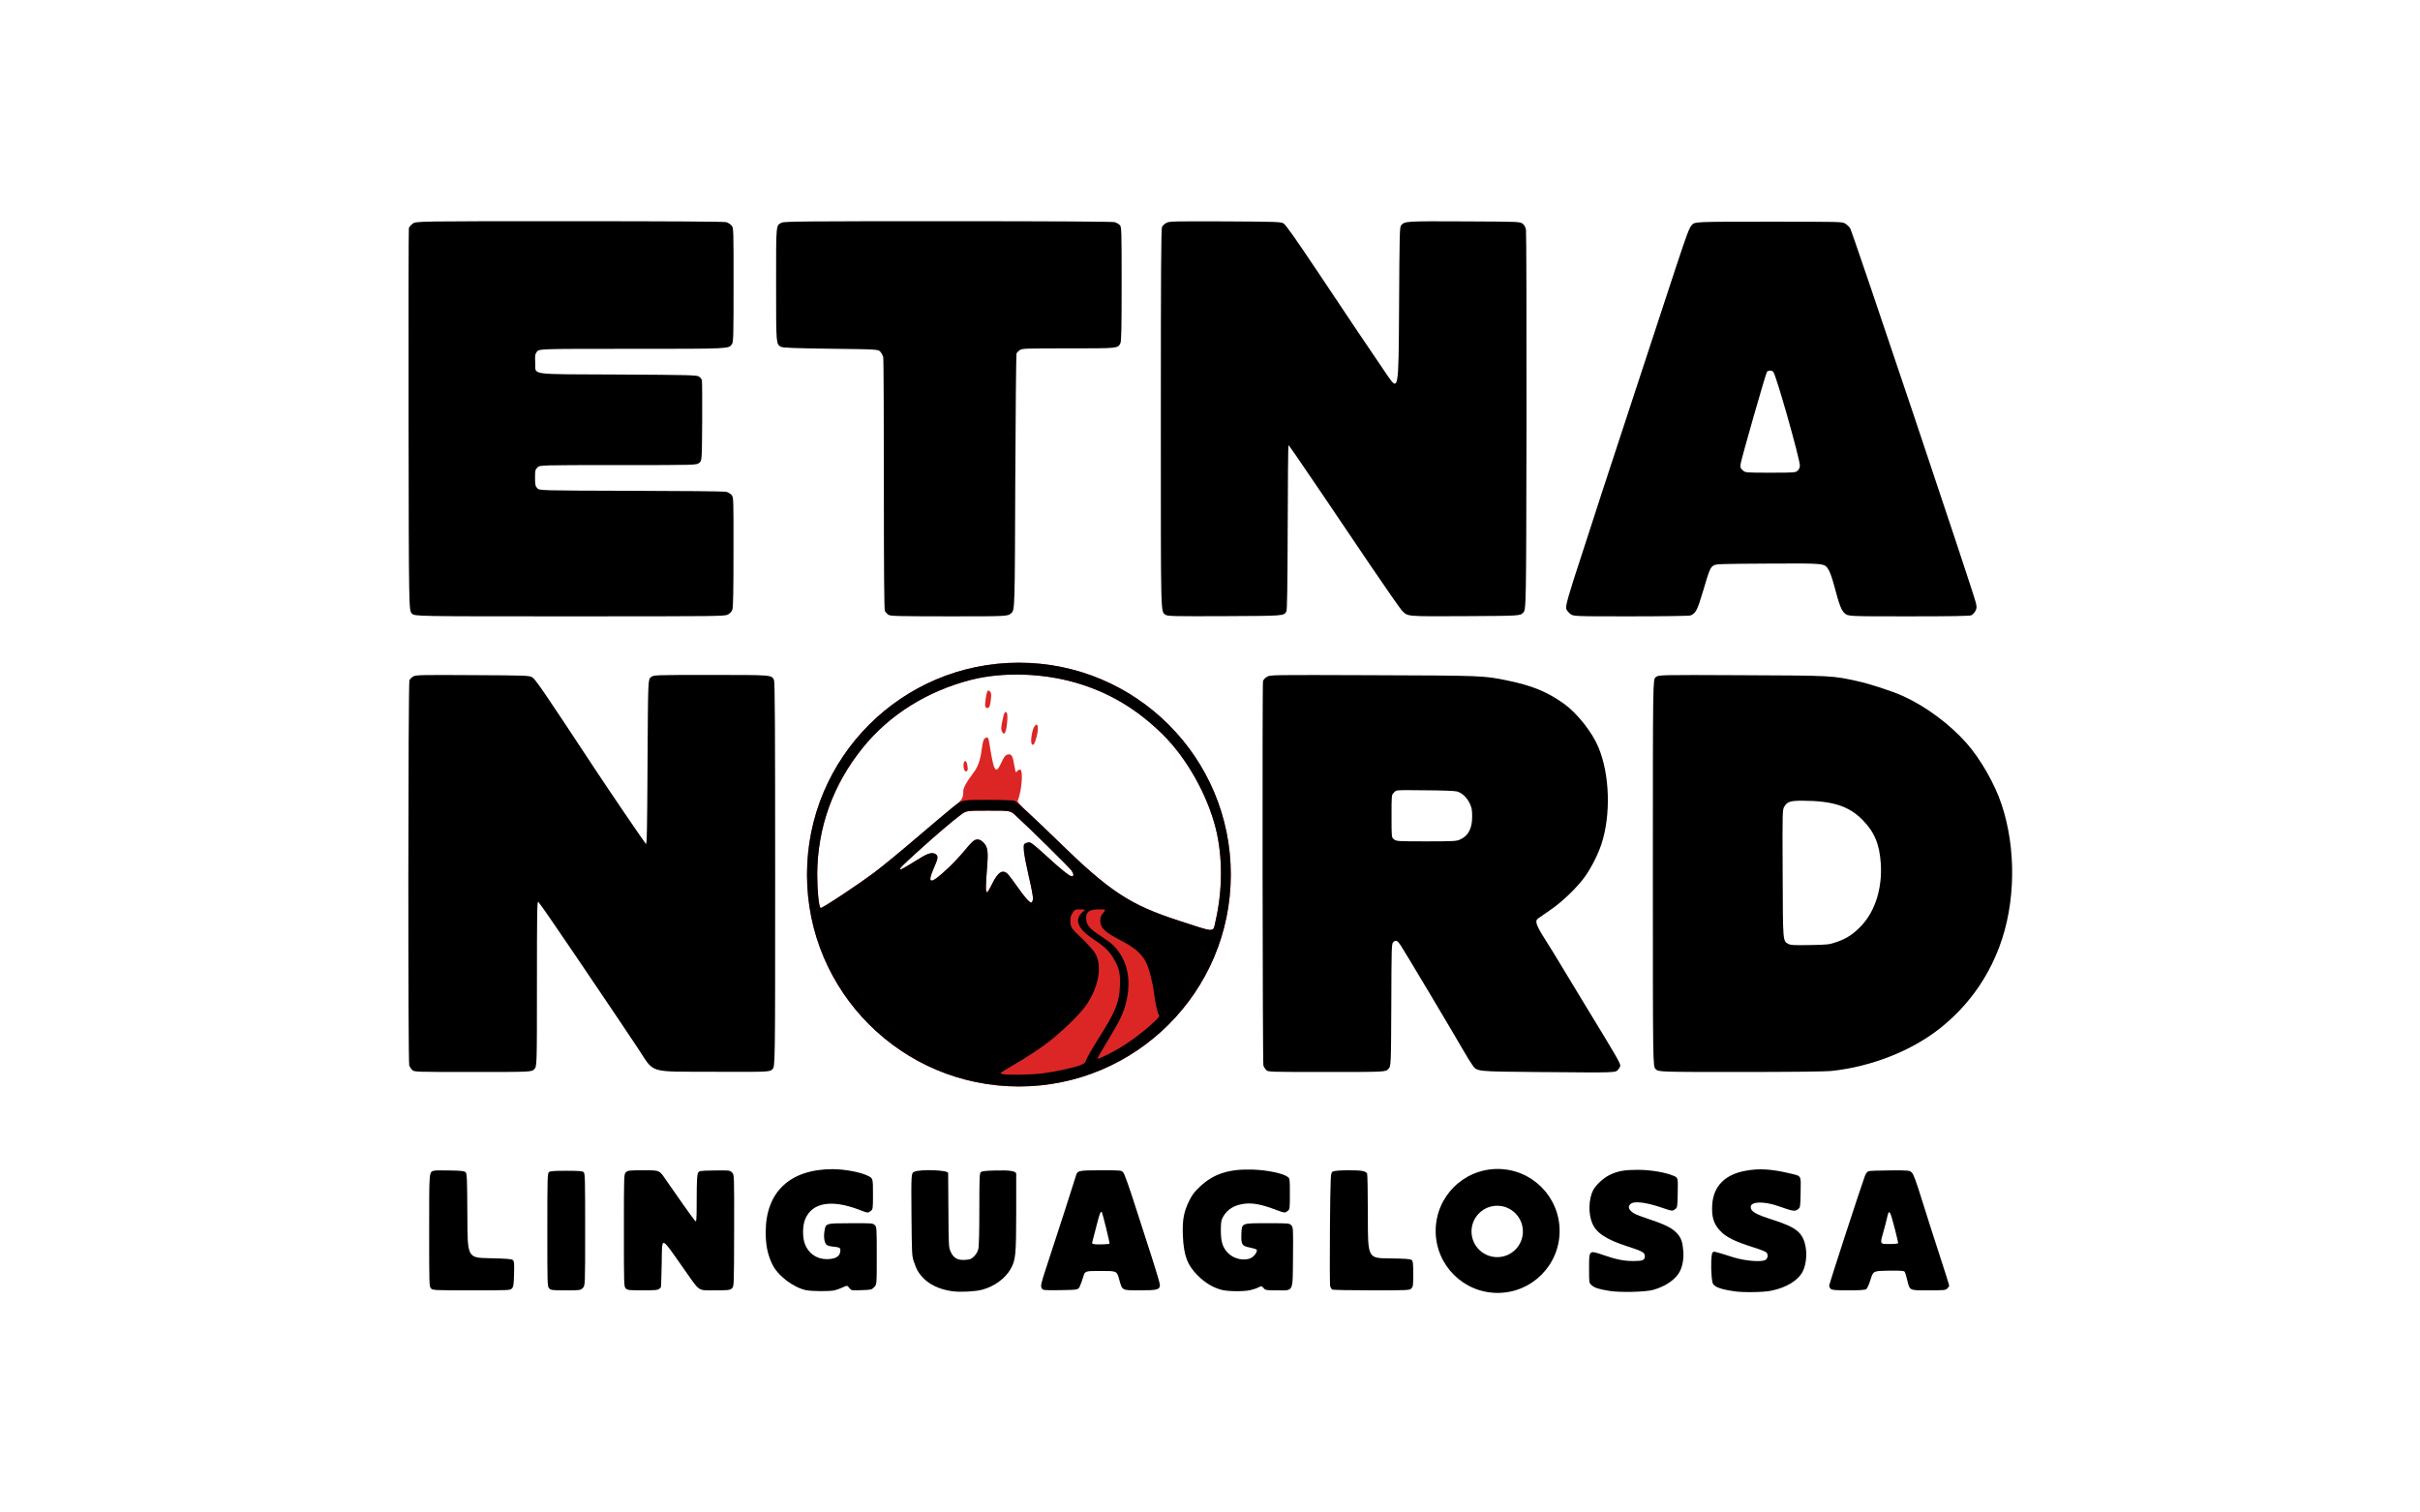 <svg version="1.2" xmlns="http://www.w3.org/2000/svg" viewBox="0 0 6400 4000" width="6400" height="4000"><style>.a{fill:#dc2626}</style><path fill-rule="evenodd" class="a" d="m3255 2313c0 309.5-250.9 560.3-560.4 560.3-309.5 0-560.4-250.8-560.4-560.3 0-309.5 250.9-560.4 560.4-560.4 309.5 0 560.4 250.9 560.4 560.4zm-40.3 122.8c19-82.3 19-171.8 0.3-246.1-22.8-89.2-77-185.2-139.8-247.2-68.9-68-143.2-112-231.9-137.5-88.5-25.3-192.5-28-274.6-7.3-116.2 29.8-216.7 92.5-287.2 180-79 98-119.7 211.8-120.2 334.8 0 42.2 4.2 86 9 88.7 3 2 99-61.5 143.5-95 20.7-15.5 70.5-56.5 110.7-91 40.3-34.5 83.8-71 96.5-81.2 24.3-19.3 26.5-23 26.5-42.3 0-8 9.3-25 25.5-46 13.3-17.2 19.5-34.5 23.3-64.5 2.5-18 4.5-25.7 7.7-28 8.5-6.2 10.3-3.7 13.3 17.5 1.7 11.3 4.7 29 7 39.3 6.2 31 12.2 33 23.2 8.2 8.3-18.2 12.8-23.2 21.3-23.2 7 0 10.2 7 13.7 29.5 1.8 9.7 3.5 18 4.3 18 0.7 0 2.7-1.8 4.5-4.3 1.7-2.2 4.7-3.5 7.2-2.5 7.8 3 3.3 58-7 82-1.2 3 7.3 12.5 32.8 36 19 17.8 52 49.3 73.2 70 136.8 133.8 190 168.8 319 210.8 100.8 32.7 91 32.7 98.3 1.2zm-482.8-58.7c0.5-5-4.5-31.3-11-58.8-6.2-27.2-12.2-57.5-13-67.5-1-17.7-1-18.2 5.5-21q6.8-3.3 12.8-0.7c3.2 1.2 22 17 41.7 35.2 37.3 34.3 60.8 53.3 66 53.3 6.3 0 6.3-5.5 0.3-14.8-5.3-8-109.5-110.7-149-146.7-13.3-12.3-13.3-12.3-71.3-12.3-58 0-58 0-73.2 11.3-22 16.2-66 53.7-112 95.5-44 40-50.3 46.2-48 48.5 1.5 1.5 11.2-4 51.7-29 21.5-13.5 33.3-16.8 41.8-11.3 7.5 5 7 10.8-4.3 36.3-20 45.5-9 45 39.5-1 12.8-12.3 30.8-31.5 39.8-42.5 9-11.3 19.5-22.8 23-25.8 9.7-8.5 19.2-7.5 29.2 3 11 11.8 12.5 23.5 8.8 68.8-3.8 47.7-3.8 63.2 0.5 62 1.5-0.5 7.5-10.3 13-21.8 16-32.7 29-40.2 43-24.5 3.7 4.3 14.5 18.8 23.7 31.8 19.8 28.5 33.3 43.2 37.5 42 1.8-0.8 3.5-5.3 4-10zm-183.2-345.5c-2-10.3 0.2-19 4.7-19 3.5 0 7.8 21.2 5 25.2-3 5-8.2 1.8-9.7-6.2zm180.5-63c-5.3-5.3 0.2-40.8 7.5-49 9.2-10.3 11 6.7 3.7 32.7-4.5 15.5-7.5 20-11.2 16.3zm-79.8-34.8c-2.2-4.7-2-10.7 1.3-26.5 4.2-22 7.7-28.5 12-22.2 1.5 2.2 2 11.5 1 23-2.3 29.7-7.8 39.7-14.3 25.7zm-43.7-65.2c-2-5.3 3-38.3 6.2-41.5 1.5-1.5 3.8-0.8 6.3 1.7 3.2 3.3 3.7 7 2.5 19.5-0.8 8.5-2.5 17.5-3.8 20-2.7 5.5-9.2 5.5-11.2 0.3z"/><path  d="m2519.5 3415c-35.3-4.5-65.3-19-82.8-40.5-10.5-13-12.2-16.3-19.5-37-5.7-16-5.7-18.8-6.7-125.8-0.8-109.5-0.8-109.5 8-113 16.5-7 88.8-4.2 89 3.3 0.2 1 0.5 45.8 0.7 99.3 0.5 94.2 0.8 98 6 109.2 7.8 16.7 17.8 22.5 37.5 21.5 13.8-1 16.8-2 24.3-9.3 5.2-5 9.5-12.5 11.2-19.2 1.8-6.8 2.8-45.3 2.8-105.5 0-85.3 0.5-95.3 4.2-98.3 2.8-2.5 14-3.7 39.3-4.2 38-1 54 1.7 54 9 0 2.2 0 49.2 0 104.3-0.2 109.2-1.5 123.2-14.3 146.4-13.7 25.3-44.2 47.5-76.2 55.8-18.5 4.7-56.2 6.7-77.5 4z"/><path  d="m4124.6 3255.4c0 90.5-73.4 163.9-163.9 163.9-90.5 0-163.9-73.4-163.9-163.9 0-90.5 73.4-163.9 163.9-163.9 90.5 0 163.9 73.4 163.9 163.9zm-97.1 1.4c0-37.5-30.4-68-67.9-68-37.6 0-68 30.5-68 68 0 37.5 30.4 67.9 68 67.9 37.5 0 67.9-30.4 67.9-67.9z"/><path  d="m4256.3 3414c-29.3-4.8-39.8-8.3-47.3-15.3-6.5-5.9-6.5-6.2-6.5-43.2 0-50-0.5-49.3 36.5-36.8 35.5 12.3 55.5 16.3 80.5 16.3 24.7 0 30.5-2.3 30.5-12.5 0-10-5.3-13-46-26.3-55.8-17.9-82.3-35.5-93-61-10.8-25.4-9.8-63.5 2.2-87.5 7-13.7 28-33.2 45-41 21.3-9.9 38-12.9 73-12.9 34.5 0 73.8 6.7 95.8 16.2 10.7 4.8 10.7 4.8 10 44-0.8 39.3-0.8 39.3-7.5 44.3-6.8 5-6.8 5-38.8-5.8-38.5-13-69.7-16.5-78.2-8.7-6.3 5.7-6.3 11.5 0 18.2 7.5 7.8 14.7 11 53.5 24 40.2 13.5 57.7 22.8 70.2 37 10.3 12 13.5 21.5 15.5 46 1.5 19.3-1.7 38.8-9.2 53.5-10.5 21-38.3 40-71.3 49-20.2 5.5-87.7 7-115 2.5z"/><path  d="m4586.3 3415c-26.1-3.8-41.3-8-49.3-13.3-7.8-5.4-8.3-6.7-10.3-25.4-2.5-26.8-1.2-60.3 2.5-64 3.3-3.3 3-3.6 54.5 12.7 32.5 10.3 78.3 13.5 86.3 6.3 6.2-5.5 6.5-14.3 0.7-19.6-2.5-1.9-14-6.7-25.7-10.4-58.3-18.3-80-28.8-97.3-47.8-16-17.5-21.5-36.5-19.5-67.3 3-49.2 33.8-80.2 88.5-90 35.5-6.5 67.5-4.5 114.5 6.5 34.3 8.3 31.5 3.5 30.8 50.3-0.8 40.3-0.8 40.3-7.5 45.3-8 6-12.5 5.2-50.8-8.3-38.7-13.7-74-12.7-73.7 2 0.2 12 12.5 19.3 57 33.5 65 20.8 81.7 34.5 88.5 74 3.5 21 0.2 46.8-7.8 62.8-12.2 24-43.2 43-83.5 51.2-20 4.3-74.5 5-98 1.5z"/><path  d="m2132.8 3412.3c-34.3-6.8-76.1-38.6-90.6-69.1-12.2-25.7-17.2-50-17.2-84.5 0-106.5 64.2-166.7 177.5-166.7 31.7 0.2 72.5 7.7 92.5 17.5 13.7 6.7 13.7 6.7 13.7 47.7 0 41 0 41-6.7 46-6.8 5-6.8 5-30.3-4-72-27.5-123.2-19-141.7 23.8-7.5 16.7-8.3 47-1.8 65.7 8.8 25.3 31 41.3 58 41.3 24.5 0 36.3-7.8 36.3-23.5 0-6.8-1.8-7.8-22.3-10-6-0.5-12.5-2.8-14.5-4.8-5.5-5.5-7.7-19.7-5.5-34.5 3.5-22.5 2.3-22 69.5-22.2 56.3-0.3 58.8 0 63.8 5 5 5 5.2 7.2 5.2 81.2 0 76.3 0 76.3-7 83-6.5 6.8-8.2 7-33.5 7.8-26.7 1-26.7 1-32.2-6-5.5-6.8-5.5-6.8-17-1.5-6.3 3-16 6.5-22 8-13 3-59 2.7-74.3-0.3z"/><path  d="m3230.8 3411.3c-23.3-6.3-43.6-18.6-62.8-37.6-28.3-28.2-37.8-54-39.8-107.5-1.5-40 2.5-61.5 16.8-90.5 8-16.2 13.7-23.7 29-38 36-33.7 76.7-46.7 139.7-44.5 38 1.3 79 9.8 91.3 19 6.2 4.5 6.2 4.8 6.2 45.3 0 40.7 0 40.7-6.7 45.7-6.5 5-6.5 5-33.8-5-33.2-12.5-56.2-17-77.2-15-28 2.8-48 14.8-59.3 35.5-4.7 8.5-5.5 14-5.5 36.3 0 29 4.8 44 18.3 58.2 15.5 16.5 44.5 22.8 62.2 13.3 8.8-4.5 17.5-18.3 14-21.8-1.2-1.2-9.5-3.7-18.2-5.5-20.5-4-23-8-22-34.5 1.2-30.7-1.3-29.7 68.5-29.7 57 0 58.5 0 63.5 5.5 5 5.5 5.2 7.5 4.5 84-1 95.5 2.7 88-42.5 88-28.5 0-30.3-0.3-35.3-6-5.2-6-5.5-6-14.2-1.5-4.8 2.5-14.8 5.7-22 7.2-18 3.8-58.8 3.3-74.8-1z"/><path  d="m1140 3407.5c-5-5-5-8.3-5-153.5 0-161.5-0.5-154.3 13.5-158 3.3-0.8 22.3-1 42.3-0.5 29.7 0.5 37.2 1.5 40.7 4.8 3.5 3.7 4 16.2 4.5 115 0.3 111 0.3 111 58 112.2 45 1 58.8 2 62 4.7 3.8 3.3 4.3 7.8 3.5 36.8-0.8 28.3-1.5 33.8-5.5 38.3-4.8 5.2-6.3 5.2-107 5.2-98.8 0-102.3-0.2-107-5z"/><path  d="m1452.5 3407.5c-5-5-5-8.3-5-154.8 0-136.2 0.3-149.9 4.3-152.9 3-2.8 13.9-3.5 45.7-3.5 31.7 0 42.8 0.7 45.8 3.5 4 3 4.2 16.7 4.2 152 0 148.5 0 148.5-6.3 154.5-6 6-7 6.2-45 6.2-35.5 0-39.2-0.5-43.7-5z"/><path  d="m1655 3407.5c-5-5-5-8.3-5-153.8 0-148.4 0-148.4 5.5-153.7 5-4.5 8.8-5 44.8-5 45.7 0 42.7-1.3 62.7 28 23.8 34.8 66.8 95.5 73.3 103.3 6 7.5 6 7.5 6.2-55 0-45.3 1-64.3 3.3-68.8 3.2-6.3 3.2-6.3 43.7-7 39.8-0.5 40.8-0.5 46.5 5.3 5.8 5.7 5.8 5.7 5.5 153.9-0.3 148.3-0.3 148.3-6.3 153-5.2 4.3-10.2 4.8-44.5 4.8-46 0-39 4.5-78.7-51.8-67.3-95.5-60.5-93.2-62-21.2-0.7 35.5-1.7 64.5-2 64.7-0.2 0.3-2.2 2.3-4.5 4.3-3.2 3.2-10.7 4-43.8 4-36.5 0-40.2-0.5-44.7-5z"/><path  d="m2754.5 3406c-2.5-5.5-1.3-11.8 11-49.3 32.3-97.7 76.8-236.2 79.3-245.2 4.2-16 5.2-16.3 66-16.5 54 0 54.7 0 59.7 5.7 3.3 3.5 16 39.3 32 89.5 14.8 46 35.5 110 46 142.5 10.5 32.3 19 61.8 19 65.5 0 12.5-6.8 14.3-52.8 14.3-49 0-46.5 1.2-55.2-30-6-21.3-6-21.3-48-21.3-42.3 0-42.3 0-46.8 15.8-2.5 8.5-6.5 19.7-9 25-4.5 9.2-4.5 9.2-51.5 10-46.7 0.5-46.7 0.5-49.7-6zm179.8-117c1.2-1.3-18.6-81.5-20.6-83.5-3-3-6 4.7-14.7 39.5-5 20-9.8 38.2-10.5 40.5-1 3.2 0.7 4.5 8.2 5.2 10.5 1 36-0.2 37.5-1.7z"/><path  d="m3523.3 3410.5c-1.6-1-4.1-4.8-5.3-8-1.3-3.5-1.5-70.5-0.8-153.8 1.5-147.2 1.5-147.2 7.8-150.4 4.2-2 18.2-3.3 42-3.3 34.5 0 44 1.8 48.5 8.5 1 1.5 2 52.5 2 113.3 0 110.5 0 110.5 55.7 111.2 42.8 0.5 57 1.5 60 4.3 3.5 2.7 4.3 8.7 4.3 36.7 0 30.3-0.5 34-5 38.5-4.8 4.8-8.3 5-105.5 5-55.5 0-102-1-103.8-2z"/><path  d="m4841.5 3408.5c-2.3-2-4-6-4-8.5 0-4.3 85.5-266.5 94.5-290 3-7.8 6.3-11.5 10.5-12.8 3.5-0.9 29-1.7 56.8-1.9 49-0.3 50.7 0 56.5 5.5 4.7 4.2 11 21.4 26.7 71.7 11.3 36.5 32.3 102 46.5 145.5 14.3 43.8 26 80.5 26 82 0 1.2-2.2 4.7-5 7.5-4.7 4.7-8.2 5-50 5-52 0-49 1.5-56.5-28.8-2.2-9.5-5.2-19-6.7-20.7-1.8-2.3-12.5-3-42.5-2.5-40.3 0.7-40.3 0.7-47.3 23.2-3.7 12.3-8.8 23.8-11.3 25.5-2.9 2.3-16.4 3.3-47.2 3.3-36 0-43.7-0.8-47-4zm178.5-121c0-1.5-4-18-8.7-37-13.3-51.8-15.5-54.5-21-28.8-1.8 8-6 24.1-9.3 35.8-9.5 33.5-10 32.5 16.5 32.5 13.5 0 22.5-1 22.5-2.5z"/><path  d="m3255 2313c0 309.5-250.9 560.3-560.4 560.3-309.5 0-560.4-250.8-560.4-560.3 0-309.5 250.9-560.4 560.4-560.4 309.5 0 560.4 250.9 560.4 560.4zm-498.3 525.8c34.3-4.5 81.6-14.8 99.8-21.5 11.5-4.5 13.3-6 17.3-16.8 2.5-6.5 16.2-30.2 30.7-53 45-70.7 55.3-95.5 57.3-138.7 1.7-33-2-48.8-16.8-74-11.5-19.5-24.2-31.5-53-50.8-42-27.5-52-52.5-28.7-72 8-6.7 8-6.7-6.5-7-13.5 0-14.5 0.5-19.5 8.3-4 6.5-7.1 10-6.6 23.7 1 17.3 3.3 18.5 30.8 45 15.3 14.8 31 32.3 35 39.3 19 33 9.3 89-24 137.2-17.2 25-69 74.8-107 102.8-16.7 12.5-46 31.7-64.7 43-63.3 37.7-58 33.7-50.8 36 11.3 3.2 76.8 2.2 106.8-1.5zm174.7-51c37.5-18 88-53.8 122-86.3 11.8-11.5 14-14.7 11.5-17.7-3.7-4.5-9-27-12.5-55-4-31.5-14-69.8-22-84.8-12-22.7-30.7-38.5-67.5-57.5-40.7-21-53-32.7-53-51.2 0-9.3 1.5-13.5 7.8-21 7.5-9.3 7.5-9.3-10.3-9.3-26.2 0-35 5.8-35 22.5 0 18.3 7.5 27.5 40 48.8 13 8.5 27.5 19.2 32 24 37.5 38 49 91.2 33 153.7-6.7 26.3-16.5 46.5-48.5 99.3-14.5 24.2-26.5 44.7-26.5 45.5 0 2.5 4.3 1 29-11zm283.3-352c19-82.3 19-171.8 0.2-246-22.7-89.3-77-185.3-139.7-247.3-69-68-143.3-112-232-137.5-88.5-25.2-192.5-28-274.6-7.2-116.2 29.7-216.7 92.5-287.2 180-79 98-119.7 211.7-120.2 334.7 0 42.3 4.2 86 9 88.8 3 2 99-61.5 143.5-95 20.7-15.5 70.5-56.5 110.7-91 40.3-34.5 83.8-71 96.8-81.5 23.5-18.5 23.5-18.5 90.5-18.5 42.5 0.2 68.7 1.2 72 2.7 6.2 3.5 61.5 54.8 113.7 105.8 137 133.7 190 168.7 319 210.7 100.8 32.8 91 32.8 98.3 1.3zm-482.8-58.8c0.5-5-4.5-31.2-11-58.7-6.2-27.3-12.2-57.5-13-67.5-1-17.8-1-18.3 5.5-21q6.8-3.4 12.8-0.8c3.2 1.3 22 17 41.7 35.3 37.3 34.2 60.8 53.2 66 53.2 6.3 0 6.3-5.5 0.3-14.7-5.3-8-109.5-110.8-149-146.8-13.3-12.2-13.3-12.2-71.3-12.2-58 0-58 0-73.2 11.2-22 16.3-66 53.8-112 95.5-44 40-50.3 46.3-48 48.5 1.5 1.5 11.2-4 51.7-29 21.5-13.5 33.3-16.7 41.8-11.2 7.5 5 7 10.7-4.3 36.2-20 45.5-9 45 39.5-1 12.8-12.2 30.8-31.5 39.8-42.5 9-11.2 19.5-22.7 23-25.7 9.7-8.5 19.2-7.5 29.2 3 11 11.7 12.5 23.5 8.8 68.7-3.8 47.8-3.8 63.3 0.5 62 1.5-0.5 7.5-10.2 13-21.7 16-32.8 29-40.3 43-24.5 3.7 4.2 14.5 18.7 23.7 31.7 19.8 28.5 33.3 43.3 37.5 42 1.8-0.7 3.5-5.2 4-10z"/><path  d="m4078.8 2835.3c-182.6-1.8-171.8-0.6-186.3-20.8-4-5.5-15.3-23.8-24.8-40.5-23-40.3-155.7-262.8-164-274.8-7.7-11.7-12.5-13.7-18.7-8-4.8 4.3-5 9.8-5.5 166.5-0.8 162-0.8 162-8 169.5-7.5 7.8-7.5 7.8-162.8 7.8-155.5 0-155.5 0-160.5-5.5-2.7-3.3-6-8.3-7-11.3-2.2-8.2-3.2-1010.7-1-1017.5 1.3-3.2 5.8-8 10.3-10.7 8.2-5.3 10.2-5.3 280.7-4.3 291 1 292.5 1 355.3 14 65.5 13.5 105.7 30 149.7 61.5 34.5 24.8 74.5 75 91 115 30.3 72.3 33.3 179.8 7.8 256.8-9.3 27.7-26 60.5-42.8 84.5-19.5 27.7-59.2 66.5-91 88.2-15 10.5-30.2 21-33.5 23.3-9.2 6.5-5.5 17.5 18 54.5 11.5 18 30 48 41 66.5 11 18.5 39 64.7 62 102.5 87.8 144 96.3 158.7 96.3 166 0 2-2.5 6.7-5.5 10.2-7.5 8.3-2.5 8.3-200.8 6.5zm-217.5-615c21.8-9.7 32-29.2 32-60.5 0-18.7-1-23.7-6.7-35.7-7.8-15.8-20-27-33.5-31-5.5-1.5-38.3-2.8-79.3-3-87-0.8-80.2-1.3-87.5 6.2-6.2 6-6.2 6-6.2 62.3 0 56.2 0 56.2 6.5 61.2 6.5 5 9.5 5.3 85.7 5.3 71.3 0 80-0.5 89-4.8z"/><path  d="m1090.3 2829.8c-3-2.8-6.5-8.1-8-11.6-3.5-9.2-3-1011.2 0.5-1019.2 1.5-3.3 6.2-8 10.7-10.3 7-3.7 22-4 156.5-3.2 144.3 0.7 149 1 157.5 5.7 8.5 5 28.3 33.8 165.5 242 33 50.3 129.3 191.8 135 198.5 2.8 3.3 3.5-33.2 4.5-215.2 1.3-219.5 1.3-219.5 8.8-225.5 7.5-6 7.5-6 158.2-6 163.5 0 161.3-0.3 167.5 13.7 2.3 5 3 125.8 3 514 0 507.8 0 507.8-7.2 515-7.5 7.3-7.5 7.3-157.5 6.8-175-0.8-153 6-199-63.3-26.8-40.5-57.5-86-165-245-53.3-78.7-92.5-135.7-97.8-141.2-3-3-3.5 28.7-3.5 216 0 219.5 0 219.5-7.2 226.7-7.3 7.3-7.3 7.3-162 7.3-153.8 0-154.8 0-160.5-5.3z"/><path  d="m4378.5 2827.3c-7.3-7.6-7.3-7.6-7.3-519.1 0-511.2 0-511.2 7.5-517.2 7.5-6.3 7.5-6.3 228.8-5.3 239.5 1 237.8 1 303.8 15.5 34.4 7.5 93.9 27 121.9 39.8 59.5 27 122.3 73.5 166.8 123.5 36.7 41 75.5 108.5 93.5 163 39.2 117.7 37 262-5.8 376-32.5 86.5-85 158.5-156.7 215.7-75.3 59.8-181.8 101.8-286.5 113-15.3 1.8-106.3 2.8-241.5 2.8-217 0-217 0-224.5-7.8zm478.7-336c26.8-9 45.5-21.7 66.8-44.5 35.5-38.5 54.2-98.7 50-163-3.3-51.2-17-84.2-49-116.2-36.3-36.3-78.8-49.8-159-50-30.8 0-39 2.5-46.5 14.5-5.8 9.2-5.8 9.2-5 177.5 0.7 183.5 0.2 178.5 15 186.7 5.5 3.3 15.2 3.8 56.7 3 47.5-0.7 51-1.2 71-8z"/><path  d="m1089.5 1622.8c-8.3-7.3-8.3-7.3-9-510.8-0.3-276.7 0-505.7 0.8-508.7 0.7-3 5.5-8.5 10.4-12 9.5-6.3 9.5-6.3 414.6-6.3 269.7 0 407.9 1 414.2 2.5 5 1.5 11.5 5.5 14.5 9.3 5 6.2 5 9 5 156.7 0 135-0.5 151-4 156.3-9.3 13-2 12.7-265.8 12.7-244.9 0-244.9 0-250.4 7.8-4.8 6.7-5.3 10-4.3 28.7 1.8 34-23.2 30.3 218.8 31.5 189.7 1 208.2 1.5 214.2 5.3 3.5 2.5 7 6.7 7.8 10 0.7 3 1 52 0.7 108.7-0.7 103.5-0.7 103.5-7.7 109.5-7 6-7 6-214.5 6-207.5 0-207.5 0-213.5 6.3-5.8 5.5-6.3 8-6.3 27.2 0 18.5 0.8 22 5.8 27.5 5.5 6.3 5.5 6.3 248 7 133.5 0.3 246.5 1.3 251.2 2.5 4.8 1 11.3 4.8 14.5 8.3 5.5 6.5 5.5 6.5 5.3 150.7 0 105-0.8 146.5-3 152.8-2 5.5-6 10-11.8 13-8.2 4.5-24 4.7-418 4.7-409.5 0-409.5 0-417.5-7.2z"/><path  d="m2349.5 1625.8c-3.5-2.3-7.8-6.8-9.3-10-1.9-4.3-2.7-105.3-2.7-334.3 0-180.7-0.7-331.7-1.5-335.7-0.7-4.3-4-10.8-7.2-14.8-5.8-7.2-5.8-7.2-131.3-8.7-97.2-1.3-126.7-2.5-131.8-5-13.4-7.3-13.2-5-13.2-165.3 0-162.7-0.7-155.2 15-163.2 6.3-3.3 60.8-3.8 439.3-3.8 280.2 0 435.2 1 440.9 2.5 5.1 1.5 11.3 5 13.8 7.8 4.5 5 4.8 11.5 4.8 156 0 119.2-0.8 151.7-3.3 156.5-7.2 13.7-4.5 13.5-136.7 13.5-114 0-123 0.2-129.3 4.5-3.5 2.5-7.5 6.5-8.7 8.7-1 2.3-2.5 156-3.3 341.3-1.2 337.2-1.2 337.2-10.5 345.7-9.5 8.5-9.5 8.5-163.7 8.5-139.5-0.2-155.3-0.5-161.3-4.2z"/><path  d="m3082.8 1626c-13.6-9.5-12.8 19-12.8-520.3 0-394.2 0.7-500.7 3.2-505.7 1.8-3.5 7-8.3 11.8-10.8 8-4 19.5-4.2 155-3.7 133 0.7 147 1.2 154 5 6 3.2 30.5 38 96.2 136.2 88.5 132.8 119 178 177 263.3 31.5 46.2 31.5 46.2 32.8-171.5 1.2-206.5 1.5-218.3 5.7-223 9.5-10.5 12-10.8 166-10 146 0.7 148 0.7 155 6 5 3.7 7.5 8.5 9 16.7 1 6.3 1.5 234.8 1.3 507.8-0.8 496.5-0.8 496.5-9 504.5-8 8.2-8 8.2-153 9-160.3 0.7-151.5 1.5-168-15.5-4.5-4.8-42.5-59.3-84.5-121.3-42-62-99.3-147-127.5-188.7-65.3-96.5-86-126.3-87.5-126.5-0.8 0-1.8 98-2 217.7-0.5 155-1.5 218.8-3.5 222-7.3 11.8-4.5 11.5-163.3 12.3-136.2 0.5-150.5 0.2-156-3.5z"/><path  d="m4152.5 1623.3c-4.3-3.5-9-9.3-10.3-12.5-2.7-7.3 5.3-35.5 42.8-149.5 15.3-46.8 38.5-118.3 51.5-158.8 13.3-40.5 54.8-167 92.3-281.2 37.5-114 83.7-254.8 102.7-312.5 29.5-89 35.8-106.3 42.8-113.8 7.7-8.7 7.7-8.7 202.5-8.7 191 0 194.7 0 203.2 5 4.8 3 10.5 8.5 13 12.5 7.3 12.7 326 962.2 332.5 990.7 2.5 11.7 2.3 14.5-1.5 21.7-2.5 4.5-7.2 9.5-10.5 11-4.5 2-53.5 2.8-166 2.8-159.7 0-159.7 0-168.7-7.8-9.5-8.5-14.3-21.2-29-76.7-4.3-16-10.5-33.5-14-38.8-11-17.5-7.5-17-160.5-16.2-127.5 0.7-137.3 1-143.8 5.2-8.7 5.8-10.7 10.5-28 69-14.7 49.5-19.2 57.8-33 63-3.2 1.3-74.2 2.3-158 2.3-152 0-152 0-160-6.8zm601.8-378.7c3.5-3.3 5.7-8.3 5.7-13 0-18.3-62.5-238.8-70.2-248-3.5-4.5-13.3-4.5-16.8-0.3-3.2 4-67.5 228.8-69.7 243.5-1.3 9.3-0.5 11.3 5.5 16.8 7 6.5 7 6.5 73.2 6.5 64.8 0 66.5-0.3 72.3-5.5z"/></svg>